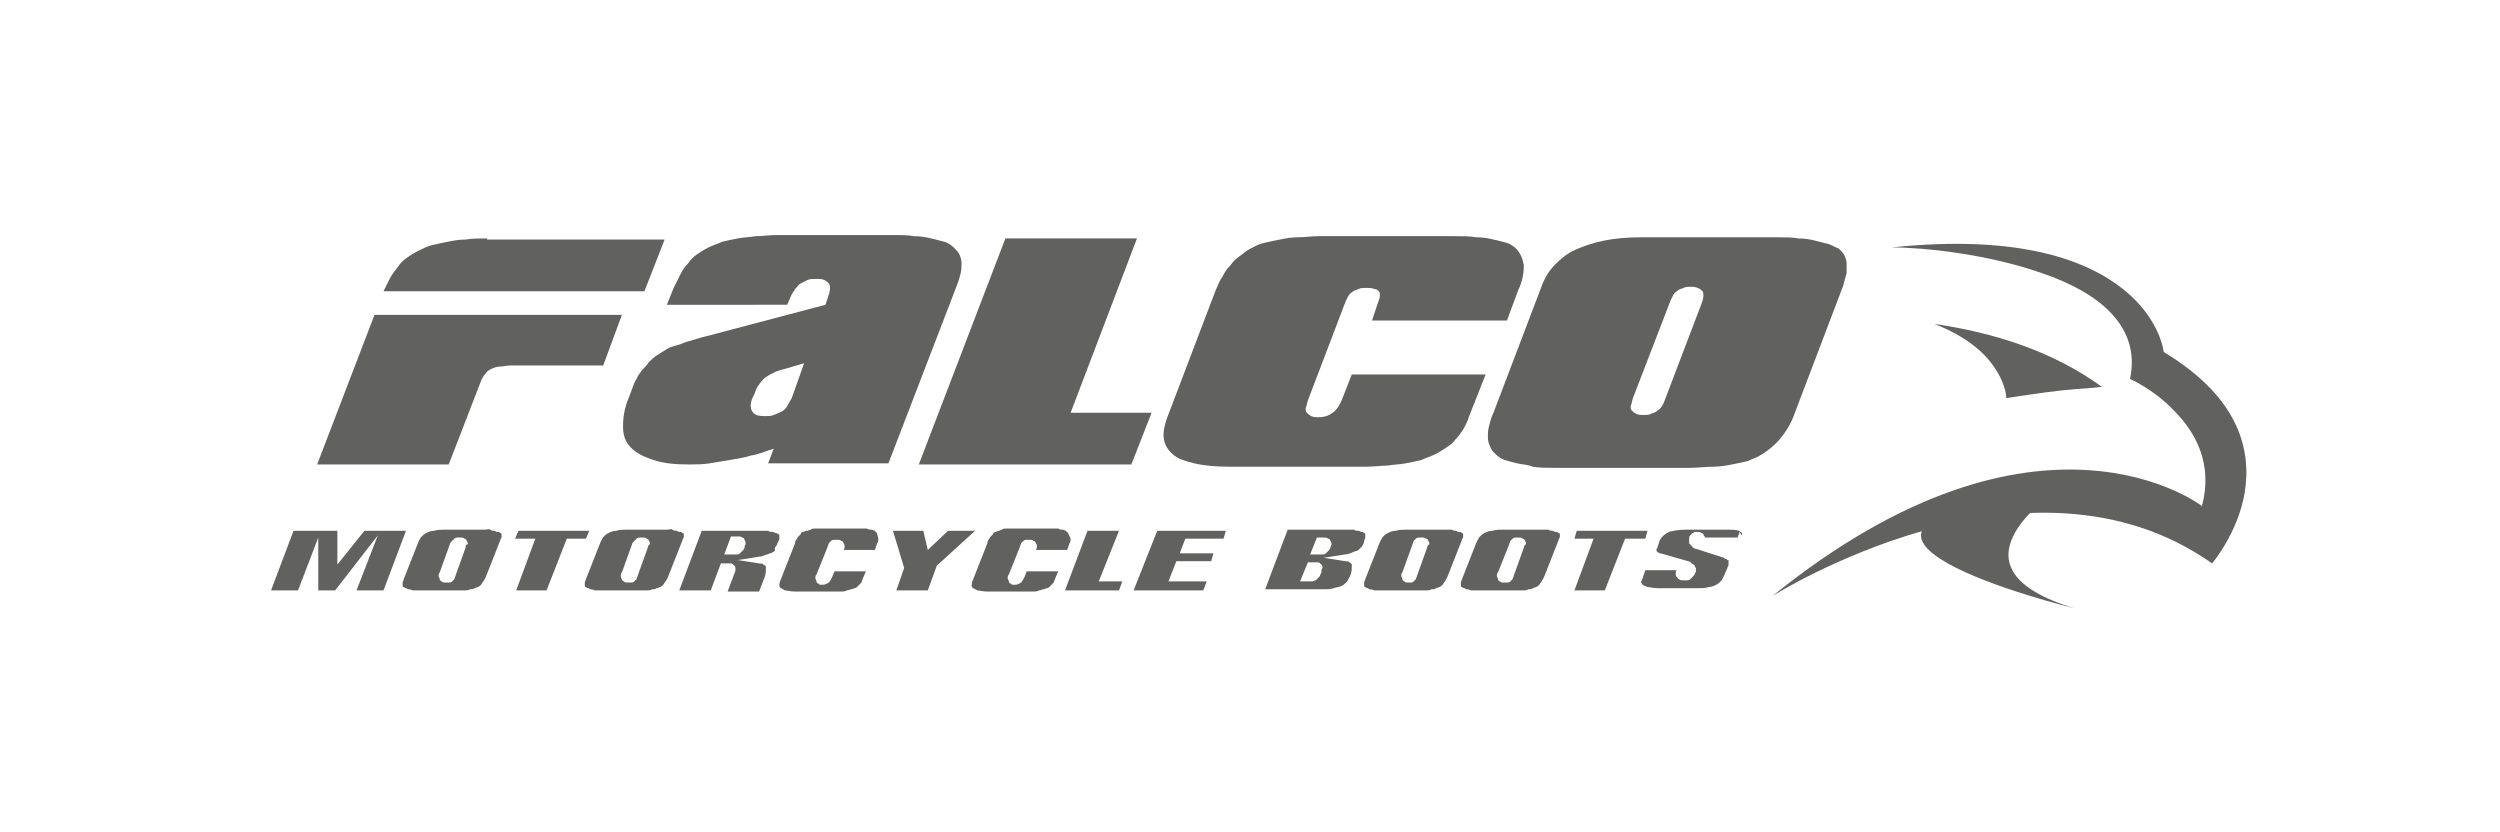 <?xml version="1.0" encoding="utf-8"?>
<!-- Generator: Adobe Illustrator 28.0.0, SVG Export Plug-In . SVG Version: 6.00 Build 0)  -->
<svg version="1.1" id="Vrstva_1" xmlns="http://www.w3.org/2000/svg" xmlns:xlink="http://www.w3.org/1999/xlink" x="0px" y="0px"
	 viewBox="0 0 222.3 74" style="enable-background:new 0 0 222.3 74;" xml:space="preserve">
<style type="text/css">
	.st0{fill:#616160;}
</style>
<g>
	<path class="st0" d="M71.5,32.3l-1.7,0.5c-0.4,0.1-0.8,0.2-1.1,0.4c-0.3,0.1-0.5,0.3-0.7,0.4c-0.2,0.2-0.4,0.4-0.5,0.6
		c-0.2,0.2-0.3,0.5-0.4,0.8l-0.2,0.4c-0.2,0.5-0.2,0.9,0,1.2c0.2,0.3,0.5,0.4,1.1,0.4c0.3,0,0.6,0,0.8-0.1c0.2-0.1,0.5-0.2,0.7-0.3
		c0.2-0.1,0.4-0.3,0.5-0.5c0.1-0.2,0.3-0.5,0.4-0.7L71.5,32.3z M73.6,26.5L73.6,26.5c0.1-0.3,0.2-0.6,0.2-0.8c0-0.2,0-0.4-0.1-0.5
		c-0.1-0.1-0.2-0.2-0.4-0.3c-0.2-0.1-0.4-0.1-0.7-0.1c-0.3,0-0.6,0-0.8,0.1c-0.2,0.1-0.4,0.2-0.6,0.3c-0.2,0.1-0.3,0.3-0.5,0.5
		c-0.1,0.2-0.3,0.4-0.4,0.7l-0.3,0.7H59.3l0.6-1.5c0.2-0.4,0.4-0.8,0.6-1.2c0.2-0.4,0.4-0.7,0.7-1c0.2-0.3,0.5-0.6,0.8-0.8
		c0.3-0.2,0.6-0.4,1-0.6c0.4-0.2,0.8-0.3,1.2-0.5c0.4-0.1,0.9-0.2,1.4-0.3c0.5-0.1,1-0.1,1.6-0.2c0.6,0,1.2-0.1,1.9-0.1h10.3
		c0.7,0,1.3,0,1.9,0.1c0.6,0,1.1,0.1,1.5,0.2c0.4,0.1,0.8,0.2,1.2,0.3c0.3,0.1,0.6,0.3,0.8,0.5c0.2,0.2,0.4,0.4,0.5,0.6
		c0.1,0.2,0.2,0.5,0.2,0.8c0,0.3,0,0.6-0.1,1c-0.1,0.4-0.2,0.7-0.4,1.2l-6,15.6H68.3l0.5-1.3c-0.7,0.2-1.3,0.5-2,0.6
		c-0.6,0.2-1.3,0.3-1.9,0.4c-0.6,0.1-1.2,0.2-1.8,0.3c-0.6,0.1-1.2,0.1-1.8,0.1c-1.3,0-2.3-0.1-3.2-0.4c-0.9-0.3-1.5-0.6-2-1.1
		c-0.5-0.5-0.7-1.1-0.7-1.9c0-0.7,0.1-1.6,0.5-2.5l0.3-0.8c0.1-0.3,0.2-0.6,0.4-0.9c0.1-0.3,0.3-0.5,0.5-0.8
		c0.2-0.2,0.4-0.4,0.6-0.7c0.2-0.2,0.4-0.4,0.7-0.6c0.3-0.2,0.5-0.3,0.8-0.5c0.3-0.2,0.6-0.3,1-0.4c0.4-0.1,0.7-0.3,1.2-0.4
		c0.4-0.1,0.9-0.3,1.4-0.4l10.6-2.8L73.6,26.5z"/>
	<polygon class="st0" points="89.4,21.2 101.1,21.2 95.2,36.7 102.4,36.7 100.6,41.3 81.7,41.3 	"/>
	<path class="st0" d="M130.6,37.1L130.6,37.1c-0.1,0.4-0.3,0.7-0.5,1.1c-0.2,0.3-0.4,0.6-0.7,0.9c-0.2,0.3-0.5,0.5-0.8,0.7
		c-0.3,0.2-0.6,0.4-1,0.6c-0.4,0.2-0.8,0.3-1.2,0.5c-0.4,0.1-0.9,0.2-1.4,0.3c-0.5,0.1-1.1,0.1-1.6,0.2c-0.6,0-1.2,0.1-1.9,0.1
		h-12.2c-1.2,0-2.3-0.1-3.1-0.3c-0.8-0.2-1.5-0.4-1.9-0.8c-0.4-0.3-0.7-0.8-0.8-1.3c-0.1-0.5,0-1.2,0.3-2l4.3-11.3
		c0.2-0.4,0.3-0.8,0.6-1.2c0.2-0.4,0.4-0.7,0.7-1c0.2-0.3,0.5-0.6,0.8-0.8c0.3-0.2,0.6-0.5,1-0.7c0.4-0.2,0.7-0.4,1.2-0.5
		c0.4-0.1,0.9-0.2,1.4-0.3c0.5-0.1,1-0.2,1.6-0.2c0.6,0,1.2-0.1,1.8-0.1h12.2c0.7,0,1.3,0,1.9,0.1c0.6,0,1.1,0.1,1.5,0.2
		c0.5,0.1,0.8,0.2,1.2,0.3c0.3,0.1,0.6,0.3,0.8,0.5c0.4,0.4,0.6,0.9,0.7,1.5c0,0.6-0.1,1.4-0.5,2.2l-1,2.7H122l0.5-1.5
		c0.1-0.3,0.2-0.5,0.2-0.7c0-0.2,0-0.3-0.1-0.4c-0.1-0.1-0.2-0.2-0.4-0.2c-0.2-0.1-0.4-0.1-0.7-0.1c-0.3,0-0.5,0-0.7,0.1
		c-0.2,0.1-0.4,0.1-0.6,0.3c-0.2,0.1-0.3,0.3-0.4,0.5c-0.1,0.2-0.2,0.4-0.3,0.7l-3.2,8.4c-0.1,0.3-0.1,0.5-0.2,0.7
		c0,0.2,0,0.3,0.1,0.4c0.1,0.1,0.2,0.2,0.4,0.3c0.2,0.1,0.4,0.1,0.6,0.1c0.5,0,0.9-0.1,1.3-0.4c0.3-0.2,0.6-0.6,0.8-1.1l0.9-2.3
		h11.9L130.6,37.1z"/>
	<path class="st0" d="M145.2,35.4L145.2,35.4c-0.1,0.3-0.1,0.5-0.2,0.7c0,0.2,0,0.3,0.1,0.4c0.1,0.1,0.2,0.2,0.4,0.3
		c0.2,0.1,0.4,0.1,0.6,0.1c0.3,0,0.5,0,0.7-0.1c0.2-0.1,0.4-0.1,0.6-0.3c0.2-0.1,0.3-0.3,0.4-0.4c0.1-0.2,0.2-0.4,0.3-0.7l3.2-8.4
		c0.2-0.5,0.2-0.9,0.1-1.1c-0.2-0.2-0.5-0.4-1-0.4c-0.3,0-0.5,0-0.7,0.1c-0.2,0.1-0.4,0.1-0.6,0.3c-0.2,0.1-0.3,0.3-0.4,0.5
		c-0.1,0.2-0.2,0.4-0.3,0.7L145.2,35.4z M134.9,41.2L134.9,41.2c-0.4-0.1-0.8-0.2-1.1-0.3c-0.3-0.1-0.6-0.3-0.8-0.5
		c-0.2-0.2-0.4-0.4-0.5-0.7c-0.1-0.2-0.2-0.5-0.2-0.8c0-0.3,0-0.6,0.1-1c0.1-0.4,0.2-0.8,0.4-1.2l4.3-11.3c0.3-0.8,0.7-1.4,1.2-1.9
		c0.5-0.5,1.1-1,1.8-1.3c0.7-0.3,1.5-0.6,2.5-0.8c1-0.2,2.1-0.3,3.3-0.3h12.2c0.7,0,1.3,0,1.8,0.1c0.6,0,1.1,0.1,1.5,0.2
		c0.4,0.1,0.8,0.2,1.2,0.3c0.3,0.1,0.6,0.3,0.9,0.4c0.2,0.2,0.4,0.4,0.5,0.6c0.1,0.2,0.2,0.5,0.2,0.7c0,0.3,0,0.6,0,0.9
		c-0.1,0.3-0.2,0.7-0.3,1.1l-4.3,11.3c-0.3,0.9-0.8,1.7-1.3,2.3c-0.5,0.6-1.1,1.1-1.8,1.5c-0.3,0.2-0.7,0.3-1.1,0.5
		c-0.4,0.1-0.9,0.2-1.4,0.3c-0.5,0.1-1.1,0.2-1.7,0.2c-0.6,0-1.3,0.1-2,0.1h-12.2c-0.7,0-1.2,0-1.8-0.1
		C135.8,41.3,135.3,41.3,134.9,41.2"/>
	<path class="st0" d="M53.6,32.6l1.7-4.6H33.3l-5.1,13.3h11.7l2.9-7.5c0.1-0.2,0.2-0.4,0.4-0.6c0.1-0.2,0.3-0.3,0.5-0.4
		c0.2-0.1,0.5-0.2,0.7-0.2c0.3,0,0.6-0.1,1-0.1H53.6z"/>
	<path class="st0" d="M43.3,21.2L43.3,21.2c-0.7,0-1.3,0-1.9,0.1c-0.6,0-1.1,0.1-1.6,0.2c-0.5,0.1-1,0.2-1.4,0.3
		c-0.4,0.1-0.8,0.3-1.2,0.5c-0.4,0.2-0.7,0.4-1,0.6c-0.3,0.2-0.6,0.5-0.8,0.8c-0.2,0.3-0.5,0.6-0.7,1c-0.2,0.4-0.4,0.8-0.6,1.2h23.2
		l1.8-4.6H43.3z"/>
	<polygon class="st0" points="32.4,47.2 30,50.2 30,47.2 26.1,47.2 24.1,52.5 26.5,52.5 28.3,47.8 28.3,52.5 29.8,52.5 33.6,47.6 
		31.7,52.5 34.1,52.5 36.1,47.2 	"/>
	<path class="st0" d="M41.4,48.7l-0.9,2.5c0,0.1-0.1,0.2-0.1,0.3c-0.1,0.1-0.1,0.1-0.2,0.2c-0.1,0.1-0.2,0.1-0.3,0.1
		c-0.1,0-0.2,0-0.3,0c-0.1,0-0.3,0-0.3-0.1c-0.1,0-0.2-0.1-0.2-0.2c0-0.1-0.1-0.2-0.1-0.3c0-0.1,0-0.2,0.1-0.3l0.9-2.5
		c0-0.1,0.1-0.2,0.2-0.3c0.1-0.1,0.1-0.1,0.2-0.2c0.1-0.1,0.2-0.1,0.3-0.1s0.2,0,0.3,0c0.1,0,0.2,0,0.3,0.1c0.1,0,0.2,0.1,0.2,0.2
		c0.1,0.1,0.1,0.2,0.1,0.3C41.4,48.4,41.4,48.6,41.4,48.7 M43.2,51.3l1.3-3.3c0-0.1,0.1-0.2,0.1-0.2c0-0.1,0-0.1,0-0.2
		c0,0,0-0.1,0-0.1c0,0,0-0.1-0.1-0.1c0,0-0.1-0.1-0.2-0.1c-0.1,0-0.2,0-0.3-0.1c-0.1,0-0.3,0-0.4-0.1s-0.3,0-0.5,0h-3.6
		c-0.3,0-0.6,0-0.9,0.1c-0.3,0-0.5,0.1-0.7,0.2c-0.2,0.1-0.3,0.2-0.4,0.3c-0.1,0.1-0.2,0.3-0.3,0.5l-1.3,3.3c0,0.1-0.1,0.2-0.1,0.3
		c0,0.1,0,0.2,0,0.2c0,0,0,0.1,0,0.1c0,0,0,0.1,0.1,0.1c0,0,0.1,0.1,0.2,0.1c0.1,0,0.1,0.1,0.2,0.1c0.1,0,0.2,0,0.4,0.1
		c0.1,0,0.3,0,0.5,0h3.6c0.2,0,0.4,0,0.5,0c0.2,0,0.3,0,0.5-0.1c0.1,0,0.3,0,0.4-0.1c0.1,0,0.2-0.1,0.3-0.1c0.2-0.1,0.3-0.2,0.4-0.4
		C43,51.7,43.1,51.5,43.2,51.3"/>
	<polygon class="st0" points="52.1,47.9 52.4,47.2 46.1,47.2 45.8,47.9 47.6,47.9 45.9,52.5 48.6,52.5 50.4,47.9 	"/>
	<path class="st0" d="M57.6,48.7l-0.9,2.5c0,0.1-0.1,0.2-0.1,0.3c-0.1,0.1-0.1,0.1-0.2,0.2c-0.1,0.1-0.2,0.1-0.3,0.1
		c-0.1,0-0.2,0-0.3,0c-0.1,0-0.3,0-0.3-0.1c-0.1,0-0.2-0.1-0.2-0.2c-0.1-0.1-0.1-0.2-0.1-0.3c0-0.1,0-0.2,0.1-0.3l0.9-2.5
		c0-0.1,0.1-0.2,0.2-0.3c0.1-0.1,0.1-0.1,0.2-0.2c0.1-0.1,0.2-0.1,0.3-0.1c0.1,0,0.2,0,0.3,0c0.1,0,0.2,0,0.3,0.1
		c0.1,0,0.2,0.1,0.2,0.2c0.1,0.1,0.1,0.2,0.1,0.3C57.7,48.4,57.6,48.6,57.6,48.7 M59.4,51.3l1.3-3.3c0-0.1,0.1-0.2,0.1-0.2
		c0-0.1,0-0.1,0-0.2c0,0,0-0.1,0-0.1c0,0,0-0.1-0.1-0.1c0,0-0.1-0.1-0.2-0.1c-0.1,0-0.2,0-0.3-0.1c-0.1,0-0.3,0-0.4-0.1
		s-0.3,0-0.5,0h-3.6c-0.3,0-0.6,0-0.9,0.1c-0.3,0-0.5,0.1-0.7,0.2c-0.2,0.1-0.3,0.2-0.4,0.3c-0.1,0.1-0.2,0.3-0.3,0.5l-1.3,3.3
		c0,0.1-0.1,0.2-0.1,0.3c0,0.1,0,0.2,0,0.2c0,0,0,0.1,0,0.1c0,0,0,0.1,0.1,0.1c0,0,0.1,0.1,0.2,0.1c0.1,0,0.1,0.1,0.2,0.1
		c0.1,0,0.2,0,0.4,0.1c0.1,0,0.3,0,0.5,0H57c0.2,0,0.4,0,0.5,0c0.2,0,0.3,0,0.5-0.1c0.1,0,0.3,0,0.4-0.1c0.1,0,0.2-0.1,0.3-0.1
		c0.2-0.1,0.3-0.2,0.4-0.4C59.2,51.7,59.3,51.5,59.4,51.3"/>
	<path class="st0" d="M66.2,48.7L66.2,48.7c0,0.1-0.1,0.2-0.2,0.3c-0.1,0.1-0.1,0.1-0.2,0.2c-0.1,0.1-0.2,0.1-0.3,0.1
		c-0.1,0-0.2,0-0.3,0h-0.8l0.6-1.6h0.6c0.2,0,0.3,0,0.4,0.1c0.1,0,0.2,0.1,0.2,0.2c0.1,0.1,0.1,0.3,0.1,0.4
		C66.2,48.5,66.2,48.7,66.2,48.7 M69,48.6L69,48.6c0-0.1,0.1-0.1,0.1-0.2c0-0.1,0.1-0.2,0.1-0.2c0-0.1,0.1-0.2,0.1-0.3
		c0-0.1,0-0.2,0-0.2c0,0,0-0.1,0-0.1c0,0,0-0.1-0.1-0.1c0,0-0.1-0.1-0.2-0.1c-0.1,0-0.2-0.1-0.3-0.1c-0.1,0-0.3,0-0.4-0.1
		c-0.2,0-0.3,0-0.5,0h-5.4l-2,5.3h2.8l0.9-2.4h0.6c0.1,0,0.2,0,0.3,0c0.1,0,0.2,0.1,0.3,0.2c0.1,0.1,0.1,0.2,0.1,0.3
		c0,0.1,0,0.2-0.1,0.4l-0.6,1.6h2.8l0.5-1.3c0.1-0.3,0.1-0.5,0.1-0.6c0-0.1,0-0.2,0-0.3c0-0.1-0.1-0.1-0.2-0.2
		c-0.1-0.1-0.3-0.1-0.4-0.1l-1.9-0.3l1.9-0.3c0.1,0,0.2,0,0.4-0.1c0.1,0,0.2-0.1,0.3-0.1c0.1,0,0.2-0.1,0.3-0.1
		c0.1,0,0.2-0.1,0.2-0.1c0.1,0,0.1-0.1,0.2-0.1C68.9,48.7,68.9,48.6,69,48.6"/>
	<path class="st0" d="M77.9,47.3L77.9,47.3c0,0-0.1,0-0.1-0.1c-0.1,0-0.2-0.1-0.3-0.1c-0.1,0-0.3,0-0.4-0.1c-0.2,0-0.3,0-0.5,0h-3.6
		c-0.2,0-0.4,0-0.5,0c-0.2,0-0.3,0-0.4,0.1c-0.1,0-0.2,0.1-0.4,0.1c-0.1,0-0.2,0.1-0.3,0.1c-0.1,0-0.2,0.1-0.2,0.2
		c-0.1,0.1-0.1,0.1-0.2,0.2c-0.1,0.1-0.1,0.2-0.2,0.3c-0.1,0.1-0.1,0.2-0.1,0.3l-1.3,3.3c-0.1,0.2-0.1,0.4-0.1,0.5
		c0,0.1,0.1,0.1,0.1,0.2c0.1,0,0.2,0.1,0.4,0.2c0.2,0,0.5,0.1,0.9,0.1h3.6c0.2,0,0.4,0,0.5,0c0.2,0,0.3,0,0.5-0.1
		c0.1,0,0.3-0.1,0.4-0.1c0.1,0,0.2-0.1,0.3-0.1c0.1,0,0.2-0.1,0.2-0.1c0.1-0.1,0.1-0.1,0.2-0.2c0.1-0.1,0.1-0.1,0.2-0.2
		c0-0.1,0.1-0.2,0.1-0.3l0.3-0.7h-2.8l-0.2,0.5c-0.1,0.2-0.2,0.4-0.3,0.5c-0.2,0.1-0.3,0.2-0.6,0.2c-0.1,0-0.3,0-0.3-0.1
		c-0.1,0-0.2-0.1-0.2-0.2c0-0.1-0.1-0.2-0.1-0.3c0-0.1,0-0.2,0.1-0.3l1-2.5c0-0.1,0.1-0.2,0.1-0.3c0.1-0.1,0.1-0.1,0.2-0.2
		c0.1-0.1,0.2-0.1,0.3-0.1s0.2,0,0.3,0c0.1,0,0.2,0,0.3,0.1c0.1,0,0.2,0.1,0.2,0.2c0.1,0.1,0.1,0.2,0.1,0.3c0,0.1,0,0.2-0.1,0.3h2.8
		l0.2-0.6c0.1-0.1,0.1-0.3,0.1-0.4C78,47.5,78,47.4,77.9,47.3"/>
	<polygon class="st0" points="86.7,47.2 84.3,47.2 82.5,48.9 82.1,47.2 79.4,47.2 80.4,50.5 79.7,52.5 82.5,52.5 83.3,50.3 	"/>
	<path class="st0" d="M94.9,47.3L94.9,47.3c0,0-0.1,0-0.1-0.1c-0.1,0-0.2-0.1-0.3-0.1c-0.1,0-0.3,0-0.4-0.1c-0.2,0-0.3,0-0.5,0h-3.6
		c-0.2,0-0.4,0-0.5,0c-0.2,0-0.3,0-0.4,0.1c-0.1,0-0.2,0.1-0.3,0.1c-0.1,0-0.2,0.1-0.3,0.1c-0.1,0-0.2,0.1-0.2,0.2
		c-0.1,0.1-0.1,0.1-0.2,0.2c-0.1,0.1-0.1,0.2-0.2,0.3c-0.1,0.1-0.1,0.2-0.1,0.3l-1.3,3.3c-0.1,0.2-0.1,0.4-0.1,0.5
		c0,0.1,0.1,0.1,0.1,0.2c0.1,0,0.2,0.1,0.4,0.2c0.2,0,0.5,0.1,0.9,0.1h3.6c0.2,0,0.4,0,0.5,0c0.2,0,0.3,0,0.5-0.1
		c0.1,0,0.3-0.1,0.4-0.1c0.1,0,0.2-0.1,0.3-0.1c0.1,0,0.2-0.1,0.2-0.1c0.1-0.1,0.1-0.1,0.2-0.2c0.1-0.1,0.1-0.1,0.2-0.2
		c0-0.1,0.1-0.2,0.1-0.3l0.3-0.7h-2.8l-0.2,0.5c-0.1,0.2-0.2,0.4-0.3,0.5c-0.2,0.1-0.3,0.2-0.6,0.2c-0.1,0-0.3,0-0.3-0.1
		c-0.1,0-0.2-0.1-0.2-0.2c0-0.1-0.1-0.2-0.1-0.3c0-0.1,0-0.2,0.1-0.3l1-2.5c0-0.1,0.1-0.2,0.1-0.3c0.1-0.1,0.1-0.1,0.2-0.2
		c0.1-0.1,0.2-0.1,0.3-0.1c0.1,0,0.2,0,0.3,0c0.1,0,0.2,0,0.3,0.1c0.1,0,0.2,0.1,0.2,0.2c0.1,0.1,0.1,0.2,0.1,0.3
		c0,0.1,0,0.2-0.1,0.3h2.8l0.2-0.6c0.1-0.1,0.1-0.3,0.1-0.4C95,47.5,95,47.4,94.9,47.3"/>
	<polygon class="st0" points="97.7,51.7 99.5,47.2 96.7,47.2 94.7,52.5 99.5,52.5 99.8,51.7 	"/>
	<polygon class="st0" points="102.9,47.2 100.8,52.5 107,52.5 107.3,51.7 103.9,51.7 104.6,49.9 107.7,49.9 107.9,49.2 104.9,49.2 
		105.4,47.9 108.8,47.9 109,47.2 	"/>
	<path class="st0" d="M118.3,48.7L118.3,48.7c0,0.1-0.1,0.2-0.2,0.3c-0.1,0.1-0.1,0.1-0.2,0.2c-0.1,0.1-0.2,0.1-0.3,0.1
		c-0.1,0-0.2,0-0.3,0h-0.8l0.6-1.5h0.6c0.2,0,0.3,0,0.4,0.1c0.1,0,0.2,0.1,0.2,0.2c0.1,0.1,0.1,0.2,0.1,0.3
		C118.4,48.5,118.3,48.6,118.3,48.7 M117.5,50.9l-0.1,0.2c0,0.1-0.1,0.2-0.2,0.3c-0.1,0.1-0.1,0.1-0.2,0.2c-0.1,0-0.2,0.1-0.3,0.1
		c-0.1,0-0.2,0-0.3,0h-0.8l0.7-1.7h0.6c0.1,0,0.2,0,0.3,0c0.1,0,0.2,0.1,0.3,0.2c0.1,0.1,0.1,0.2,0.1,0.3
		C117.5,50.6,117.5,50.7,117.5,50.9 M121.3,48.1L121.3,48.1c0-0.1,0.1-0.2,0.1-0.3c0-0.1,0-0.2,0-0.2c0,0,0-0.1,0-0.1
		c0,0,0-0.1-0.1-0.1c0,0-0.1-0.1-0.2-0.1c-0.1,0-0.2-0.1-0.3-0.1c-0.1,0-0.3,0-0.4-0.1c-0.2,0-0.3,0-0.5,0h-5.4l-2,5.3h5.1
		c0.4,0,0.7,0,1-0.1c0.3-0.1,0.5-0.1,0.7-0.2c0.2-0.1,0.3-0.2,0.5-0.4c0.1-0.2,0.2-0.4,0.3-0.6c0.1-0.3,0.1-0.5,0.1-0.6
		c0-0.1,0-0.2,0-0.3c0-0.1-0.1-0.1-0.2-0.2c-0.1-0.1-0.3-0.1-0.4-0.1l-1.9-0.3l1.9-0.3c0.2,0,0.5-0.1,0.7-0.2
		c0.2-0.1,0.4-0.1,0.5-0.2c0.1-0.1,0.2-0.2,0.3-0.3C121.2,48.4,121.3,48.3,121.3,48.1"/>
	<path class="st0" d="M126.9,48.7l-0.9,2.5c0,0.1-0.1,0.2-0.1,0.3c-0.1,0.1-0.1,0.1-0.2,0.2c-0.1,0.1-0.2,0.1-0.2,0.1
		c-0.1,0-0.2,0-0.3,0c-0.1,0-0.3,0-0.3-0.1c-0.1,0-0.2-0.1-0.2-0.2c0-0.1-0.1-0.2-0.1-0.3c0-0.1,0-0.2,0.1-0.3l0.9-2.5
		c0-0.1,0.1-0.2,0.1-0.3c0.1-0.1,0.1-0.1,0.2-0.2c0.1-0.1,0.2-0.1,0.3-0.1c0.1,0,0.2,0,0.3,0c0.1,0,0.2,0,0.3,0.1
		c0.1,0,0.2,0.1,0.2,0.2c0.1,0.1,0.1,0.2,0.1,0.3C127,48.4,126.9,48.6,126.9,48.7 M128.7,51.3l1.3-3.3c0-0.1,0.1-0.2,0.1-0.2
		c0-0.1,0-0.1,0-0.2c0,0,0-0.1,0-0.1c0,0,0-0.1-0.1-0.1c0,0-0.1-0.1-0.2-0.1c-0.1,0-0.2,0-0.3-0.1c-0.1,0-0.3,0-0.4-0.1
		c-0.2,0-0.3,0-0.5,0H125c-0.3,0-0.6,0-0.9,0.1c-0.3,0-0.5,0.1-0.7,0.2c-0.2,0.1-0.3,0.2-0.4,0.3c-0.1,0.1-0.2,0.3-0.3,0.5l-1.3,3.3
		c0,0.1-0.1,0.2-0.1,0.3c0,0.1,0,0.2,0,0.2c0,0,0,0.1,0,0.1c0,0,0,0.1,0.1,0.1c0,0,0.1,0.1,0.2,0.1c0.1,0,0.1,0.1,0.2,0.1
		c0.1,0,0.2,0,0.4,0.1c0.1,0,0.3,0,0.5,0h3.6c0.2,0,0.4,0,0.5,0c0.2,0,0.3,0,0.5-0.1c0.1,0,0.3,0,0.4-0.1c0.1,0,0.2-0.1,0.3-0.1
		c0.2-0.1,0.3-0.2,0.4-0.4C128.5,51.7,128.6,51.5,128.7,51.3"/>
	<path class="st0" d="M135.5,48.7l-0.9,2.5c0,0.1-0.1,0.2-0.1,0.3c-0.1,0.1-0.1,0.1-0.2,0.2c-0.1,0.1-0.2,0.1-0.3,0.1
		c-0.1,0-0.2,0-0.3,0c-0.1,0-0.3,0-0.3-0.1c-0.1,0-0.2-0.1-0.2-0.2c0-0.1-0.1-0.2-0.1-0.3c0-0.1,0-0.2,0.1-0.3l1-2.5
		c0-0.1,0.1-0.2,0.1-0.3c0.1-0.1,0.1-0.1,0.2-0.2c0.1-0.1,0.2-0.1,0.3-0.1c0.1,0,0.2,0,0.3,0c0.1,0,0.2,0,0.3,0.1
		c0.1,0,0.2,0.1,0.2,0.2c0.1,0.1,0.1,0.2,0.1,0.3C135.6,48.4,135.5,48.6,135.5,48.7 M137.3,51.3l1.3-3.3c0-0.1,0.1-0.2,0.1-0.2
		c0-0.1,0-0.1,0-0.2c0,0,0-0.1,0-0.1c0,0,0-0.1-0.1-0.1c0,0-0.1-0.1-0.2-0.1c-0.1,0-0.2,0-0.3-0.1c-0.1,0-0.3,0-0.4-0.1
		c-0.2,0-0.3,0-0.5,0h-3.6c-0.3,0-0.6,0-0.9,0.1c-0.3,0-0.5,0.1-0.7,0.2c-0.2,0.1-0.3,0.2-0.4,0.3c-0.1,0.1-0.2,0.3-0.3,0.5
		l-1.3,3.3c0,0.1-0.1,0.2-0.1,0.3c0,0.1,0,0.2,0,0.2c0,0,0,0.1,0,0.1c0,0,0,0.1,0.1,0.1c0,0,0.1,0.1,0.2,0.1c0.1,0,0.1,0.1,0.2,0.1
		c0.1,0,0.2,0,0.4,0.1c0.1,0,0.3,0,0.5,0h3.6c0.2,0,0.4,0,0.5,0c0.2,0,0.3,0,0.5-0.1c0.1,0,0.3,0,0.4-0.1c0.1,0,0.2-0.1,0.3-0.1
		c0.2-0.1,0.3-0.2,0.4-0.4C137.1,51.7,137.2,51.5,137.3,51.3"/>
	<polygon class="st0" points="146.3,47.9 146.5,47.2 140.2,47.2 140,47.9 141.7,47.9 140,52.5 142.7,52.5 144.5,47.9 	"/>
	<path class="st0" d="M154.9,47.4L154.9,47.4c0,0-0.1-0.1-0.3-0.2c-0.2-0.1-0.6-0.1-1.1-0.1h-3.6c-0.6,0-1.2,0.1-1.5,0.2
		c-0.4,0.2-0.6,0.4-0.8,0.7l-0.2,0.6c0,0.1,0,0.1-0.1,0.2c0,0.1,0,0.1,0,0.2c0,0,0,0,0.1,0.1c0.1,0.1,0.3,0.1,0.6,0.2l2.1,0.6
		c0.1,0,0.1,0,0.2,0.1c0.1,0,0.1,0,0.1,0.1c0.1,0,0.1,0.1,0.2,0.1c0,0,0.1,0.1,0.1,0.1c0,0.1,0,0.1,0.1,0.2c0,0.1,0,0.1,0,0.2
		c0,0,0,0.1,0,0.1c0,0,0,0.1-0.1,0.2c0,0.1-0.1,0.2-0.2,0.3c-0.1,0.1-0.1,0.1-0.2,0.2c-0.1,0.1-0.2,0.1-0.3,0.1c-0.1,0-0.2,0-0.3,0
		c-0.2,0-0.3,0-0.4-0.1c-0.1,0-0.1-0.1-0.2-0.2c-0.1-0.1-0.1-0.2-0.1-0.3c0-0.1,0-0.2,0.1-0.3h-2.8l-0.3,0.9c-0.1,0.1-0.1,0.2,0,0.3
		c0,0.1,0.1,0.1,0.1,0.1c0.1,0.1,0.2,0.1,0.4,0.2c0.2,0,0.5,0.1,0.9,0.1h3.6c0.4,0,0.7,0,0.9-0.1c0.3,0,0.5-0.1,0.7-0.2
		c0.2-0.1,0.3-0.2,0.4-0.3c0.1-0.1,0.2-0.3,0.3-0.5l0.3-0.7c0-0.1,0.1-0.2,0.1-0.2c0-0.1,0-0.1,0-0.2c0,0,0-0.1,0-0.1
		c0,0,0-0.1,0-0.1c0,0,0,0,0-0.1c0,0,0,0-0.1,0c0,0-0.1-0.1-0.1-0.1c-0.1,0-0.1,0-0.2-0.1l-2.5-0.8c-0.1,0-0.1,0-0.2-0.1
		c-0.1,0-0.1,0-0.1-0.1c0,0-0.1,0-0.1-0.1c0,0-0.1,0-0.1-0.1c-0.1,0-0.1-0.1-0.1-0.2c0-0.1,0-0.1,0-0.2c0,0,0-0.1,0-0.1
		c0,0,0-0.1,0-0.1c0-0.1,0.1-0.2,0.1-0.2c0.1-0.1,0.1-0.1,0.2-0.2c0.1,0,0.1-0.1,0.2-0.1c0.1,0,0.2,0,0.3,0c0.1,0,0.2,0,0.3,0.1
		c0.1,0,0.2,0.1,0.2,0.2c0,0,0,0.1,0.1,0.1c0,0,0,0.1,0,0.1h2.9l0.2-0.5C154.9,47.7,154.9,47.6,154.9,47.4
		C154.9,47.5,154.9,47.5,154.9,47.4"/>
	<path class="st0" d="M189.4,33.7L189.4,33.7c0,0,2.1,0.9,3.9,2.8c1.9,1.9,3.5,4.7,2.5,8.5c0,0-3.6-2.8-10.2-3.2
		c-6.6-0.4-16.1,1.6-28,11.2c0,0,5.7-3.6,13.4-5.8c7.7-2.2,17.5-2.9,25.7,2.9c0,0,2.3-2.7,2.9-6.3c0.6-3.7-0.4-8.4-7.2-12.5
		c0,0-0.3-2.9-3.5-5.5c-3.2-2.6-9.2-5-20.7-3.8c2.9,0,8.6,0.6,13.4,2.3C186.6,26,190.4,29,189.4,33.7"/>
	<path class="st0" d="M182.5,43.9L182.5,43.9c0,0-2.5,1.7-3.5,3.8c-1,2.1-0.5,4.6,5.5,6.4c0,0-7.4-1.8-11.3-4
		C169.3,47.9,168.8,45.3,182.5,43.9"/>
	<path class="st0" d="M172,28.8L172,28.8c2.8,1.1,4.4,2.5,5.3,3.8c0.9,1.3,1.1,2.4,1.1,2.8c2.6-0.4,4.7-0.7,6.2-0.8
		c1.5-0.1,2.3-0.2,2.3-0.2c-2.2-1.6-4.6-2.8-7.1-3.7C177.3,29.8,174.7,29.2,172,28.8"/>
</g>
</svg>
